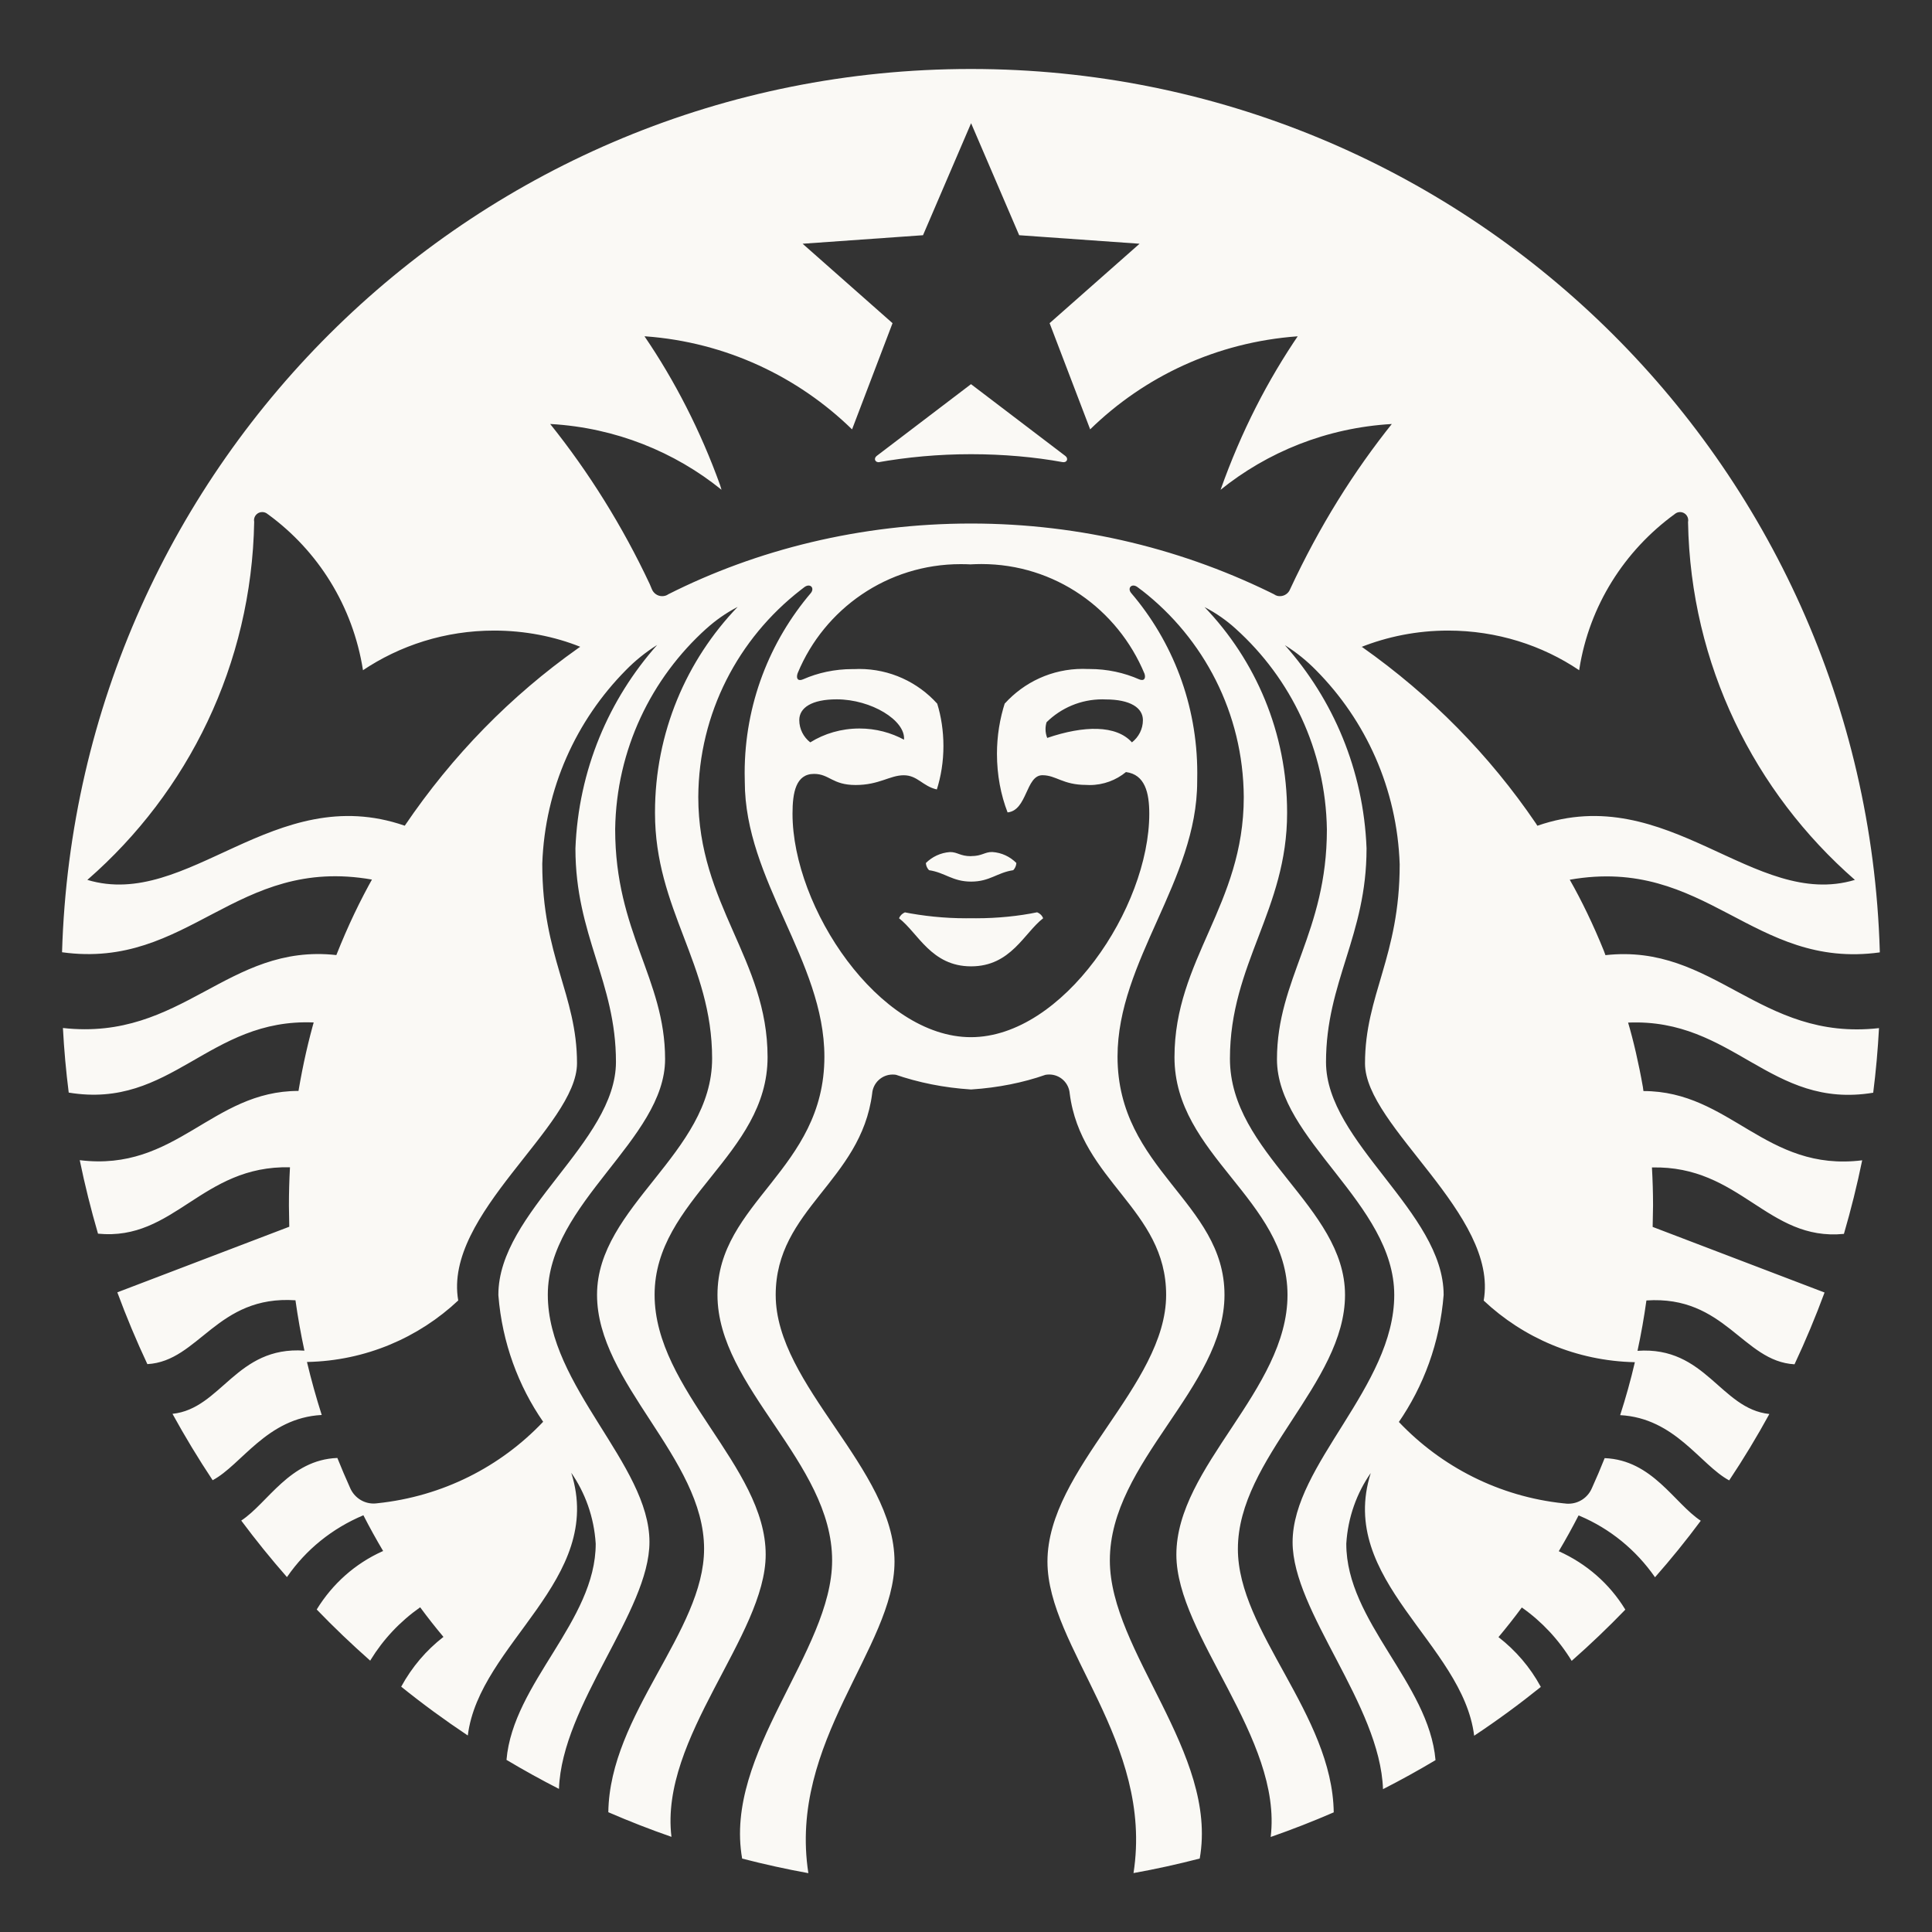 <svg width="44" height="44" viewBox="0 0 44 44" fill="none" xmlns="http://www.w3.org/2000/svg">
<rect x="0" y="0" width="44" height="44" fill="#333333" stroke="none"/>
<path d="M35.015 18.805C37.992 17.773 39.947 20.729 42.244 20.039C39.956 18.041 38.502 15.138 38.444 11.894V11.884C38.447 11.873 38.448 11.861 38.448 11.848C38.448 11.746 38.365 11.662 38.262 11.662C38.215 11.662 38.172 11.68 38.139 11.709C36.994 12.543 36.197 13.794 35.969 15.233L35.965 15.264C35.126 14.698 34.092 14.361 32.979 14.361C32.273 14.361 31.598 14.497 30.98 14.744L31.016 14.732C32.596 15.847 33.923 17.199 34.978 18.751L35.012 18.805H35.015ZM31.702 9.656C30.212 9.742 28.864 10.293 27.786 11.164L27.798 11.154C28.272 9.82 28.867 8.665 29.59 7.606L29.555 7.659C27.704 7.793 26.059 8.576 24.826 9.78L24.828 9.779L23.904 7.36L25.953 5.551L23.211 5.357L22.116 2.806L21.021 5.357L18.279 5.551L20.327 7.36L19.405 9.779C18.174 8.578 16.529 7.794 14.703 7.66L14.678 7.659C15.365 8.665 15.958 9.82 16.399 11.046L16.432 11.154C15.368 10.293 14.02 9.742 12.548 9.657L12.53 9.656C13.405 10.747 14.178 11.982 14.798 13.304L14.845 13.416C14.883 13.511 14.974 13.577 15.08 13.577C15.13 13.577 15.177 13.564 15.216 13.537H15.214C17.227 12.519 19.602 11.923 22.114 11.923C24.627 11.923 27.003 12.519 29.105 13.579L29.015 13.539C29.052 13.564 29.099 13.577 29.149 13.577C29.255 13.577 29.346 13.511 29.382 13.417C30.05 11.984 30.823 10.747 31.727 9.619L31.699 9.655L31.702 9.656ZM18.453 16.907C18.772 16.708 19.159 16.591 19.574 16.591C19.946 16.591 20.296 16.686 20.6 16.852L20.588 16.846C20.627 16.407 19.841 15.927 19.056 15.927C18.485 15.927 18.203 16.119 18.203 16.399C18.203 16.605 18.301 16.788 18.452 16.906L18.453 16.907ZM25.176 15.929C25.155 15.927 25.132 15.927 25.107 15.927C24.611 15.927 24.162 16.126 23.835 16.448C23.82 16.495 23.811 16.551 23.811 16.607C23.811 16.679 23.826 16.747 23.851 16.809L23.849 16.806C24.686 16.52 25.422 16.509 25.779 16.907C25.931 16.788 26.029 16.606 26.029 16.4C26.029 16.122 25.746 15.929 25.176 15.929ZM22.116 12.854C22.045 12.85 21.962 12.848 21.878 12.848C20.207 12.848 18.775 13.868 18.171 15.32L18.161 15.347C18.13 15.454 18.172 15.524 18.297 15.468C18.627 15.323 19.011 15.238 19.415 15.238C19.432 15.238 19.448 15.238 19.465 15.238H19.462C19.494 15.236 19.53 15.235 19.566 15.235C20.271 15.235 20.905 15.539 21.343 16.024L21.345 16.027C21.434 16.314 21.486 16.646 21.486 16.989C21.486 17.343 21.432 17.683 21.329 18.002L21.336 17.979C21.013 17.907 20.897 17.656 20.582 17.656C20.266 17.656 20.022 17.878 19.487 17.878C18.953 17.878 18.89 17.625 18.539 17.625C18.125 17.625 18.049 18.05 18.049 18.531C18.049 20.674 20.018 23.621 22.112 23.621C24.206 23.621 26.174 20.674 26.174 18.531C26.174 18.05 26.075 17.64 25.643 17.583C25.419 17.767 25.131 17.879 24.815 17.879C24.788 17.879 24.762 17.878 24.734 17.876H24.738C24.203 17.876 24.055 17.655 23.74 17.655C23.36 17.655 23.397 18.457 22.947 18.502C22.793 18.106 22.705 17.648 22.705 17.169C22.705 16.759 22.77 16.367 22.889 15.998L22.882 16.024C23.323 15.537 23.956 15.233 24.662 15.233C24.698 15.233 24.734 15.235 24.77 15.236H24.764C24.778 15.236 24.795 15.236 24.813 15.236C25.216 15.236 25.601 15.32 25.949 15.474L25.931 15.467C26.055 15.522 26.099 15.453 26.066 15.345C25.453 13.868 24.021 12.846 22.351 12.846C22.268 12.846 22.185 12.849 22.102 12.853H22.113L22.116 12.854ZM13.214 14.73C12.632 14.497 11.959 14.361 11.253 14.361C10.14 14.361 9.106 14.698 8.248 15.276L8.267 15.264C8.035 13.793 7.237 12.542 6.11 11.718L6.094 11.707C6.061 11.678 6.018 11.662 5.971 11.662C5.869 11.662 5.785 11.745 5.785 11.848C5.785 11.861 5.786 11.873 5.789 11.886V11.884C5.731 15.138 4.277 18.042 2.002 20.028L1.989 20.039C4.285 20.729 6.241 17.773 9.218 18.805C10.307 17.199 11.634 15.847 13.166 14.763L13.214 14.73ZM42.793 23.415C42.767 23.907 42.723 24.397 42.661 24.886C40.317 25.274 39.48 23.185 37.079 23.289C37.2 23.697 37.322 24.223 37.416 24.758L37.428 24.848C39.409 24.847 40.207 26.698 42.41 26.425C42.294 26.991 42.155 27.549 41.994 28.101C40.252 28.272 39.639 26.54 37.622 26.588C37.638 26.875 37.647 27.165 37.647 27.458L37.638 27.942L41.553 29.436C41.348 29.991 41.12 30.536 40.869 31.071C39.692 31.006 39.286 29.497 37.496 29.617C37.443 30.002 37.375 30.384 37.293 30.764C38.848 30.655 39.182 32.087 40.296 32.203C40.013 32.72 39.708 33.224 39.381 33.715C38.722 33.361 38.15 32.296 36.898 32.229C37.026 31.832 37.139 31.43 37.233 31.023C35.898 30.995 34.69 30.467 33.788 29.618L33.79 29.621C34.136 27.657 31.087 25.657 31.087 24.218C31.087 22.655 31.877 21.791 31.877 19.684C31.818 17.956 31.102 16.405 29.973 15.265C29.764 15.052 29.532 14.863 29.279 14.704L29.263 14.694C30.361 15.926 31.053 17.54 31.122 19.314V19.328C31.122 21.311 30.199 22.359 30.199 24.189C30.199 26.019 32.878 27.603 32.878 29.491C32.791 30.58 32.422 31.57 31.845 32.404L31.858 32.384C32.825 33.403 34.14 34.084 35.611 34.238L35.637 34.24C35.662 34.245 35.689 34.246 35.718 34.246C35.962 34.246 36.169 34.098 36.256 33.887L36.258 33.883C36.359 33.66 36.455 33.436 36.545 33.208C37.633 33.251 38.132 34.239 38.734 34.634C38.404 35.079 38.056 35.508 37.692 35.921C37.26 35.299 36.669 34.816 35.977 34.523L35.951 34.513C35.809 34.789 35.659 35.061 35.5 35.328C36.137 35.614 36.656 36.073 37.007 36.644L37.015 36.659C36.624 37.064 36.218 37.452 35.794 37.825C35.497 37.34 35.117 36.934 34.671 36.618L34.658 36.61C34.488 36.84 34.311 37.065 34.127 37.284C34.522 37.591 34.845 37.968 35.081 38.4L35.091 38.419C34.602 38.812 34.097 39.183 33.573 39.53C33.315 37.428 30.444 35.986 31.218 33.547C30.901 34 30.698 34.554 30.661 35.153V35.162C30.661 36.929 32.542 38.331 32.693 40.086C32.303 40.319 31.904 40.539 31.497 40.747C31.429 38.817 29.438 36.706 29.438 35.122C29.438 33.355 31.753 31.58 31.753 29.492C31.753 27.404 29.082 25.959 29.082 24.125C29.082 22.291 30.219 21.239 30.219 18.891C30.191 17.075 29.396 15.45 28.145 14.322L28.14 14.317C27.934 14.13 27.701 13.967 27.45 13.835L27.432 13.825C28.596 15.038 29.313 16.687 29.313 18.505C29.313 18.508 29.313 18.512 29.313 18.515C29.313 20.722 28.011 21.948 28.011 24.11C28.011 26.272 30.632 27.474 30.632 29.491C30.632 31.508 28.192 33.205 28.192 35.276C28.192 37.16 30.343 39.04 30.375 41.275C29.903 41.48 29.424 41.667 28.939 41.836C29.212 39.579 26.791 37.25 26.791 35.407C26.791 33.393 29.322 31.661 29.322 29.491C29.322 27.318 26.748 26.308 26.748 24.078C26.748 21.85 28.326 20.616 28.326 18.153C28.315 16.238 27.41 14.538 26.008 13.447L25.994 13.438L25.906 13.371C25.776 13.275 25.668 13.391 25.761 13.505C26.698 14.602 27.267 16.036 27.267 17.604C27.267 17.673 27.266 17.741 27.265 17.808V17.799C27.265 20.052 25.451 21.882 25.451 24.064C25.451 26.641 27.887 27.376 27.887 29.49C27.887 31.603 25.276 33.292 25.276 35.536C25.276 37.616 27.747 39.924 27.323 42.327C26.824 42.456 26.322 42.567 25.815 42.658C26.279 39.669 23.855 37.52 23.855 35.565C23.855 33.447 26.558 31.559 26.558 29.49C26.558 27.538 24.618 26.899 24.362 24.904C24.343 24.66 24.141 24.471 23.895 24.471C23.863 24.471 23.833 24.474 23.802 24.48H23.805C23.306 24.655 22.73 24.772 22.131 24.811L22.112 24.812C21.494 24.772 20.916 24.655 20.372 24.467L20.419 24.48C20.392 24.475 20.362 24.472 20.33 24.472C20.084 24.472 19.882 24.662 19.863 24.904C19.608 26.901 17.666 27.539 17.666 29.491C17.666 31.56 20.372 33.447 20.372 35.566C20.372 37.522 17.947 39.67 18.41 42.66C17.903 42.568 17.401 42.457 16.902 42.328C16.478 39.927 18.951 37.617 18.951 35.537C18.951 33.294 16.34 31.603 16.34 29.491C16.34 27.379 18.775 26.641 18.775 24.066C18.775 21.883 16.962 20.053 16.962 17.8C16.96 17.742 16.959 17.674 16.959 17.605C16.959 16.038 17.53 14.603 18.474 13.497L18.467 13.505C18.558 13.391 18.452 13.275 18.32 13.371L18.233 13.438C16.818 14.538 15.914 16.238 15.903 18.148C15.903 20.612 17.481 21.846 17.481 24.076C17.481 26.305 14.908 27.316 14.908 29.488C14.908 31.66 17.438 33.39 17.438 35.404C17.438 37.247 15.018 39.576 15.292 41.833C14.806 41.664 14.327 41.477 13.854 41.272C13.886 39.037 16.035 37.156 16.035 35.273C16.035 33.202 13.597 31.504 13.597 29.488C13.597 27.473 16.218 26.27 16.218 24.107C16.218 21.945 14.917 20.719 14.917 18.512C14.917 18.509 14.917 18.505 14.917 18.502C14.917 16.685 15.633 15.036 16.8 13.821L16.797 13.823C16.527 13.964 16.295 14.129 16.087 14.317L16.089 14.314C14.832 15.446 14.037 17.072 14.01 18.882V18.887C14.01 21.235 15.147 22.288 15.147 24.12C15.147 25.953 12.476 27.398 12.476 29.487C12.476 31.574 14.791 33.349 14.791 35.117C14.791 36.701 12.798 38.812 12.73 40.741C12.325 40.534 11.927 40.314 11.535 40.08C11.685 38.325 13.567 36.923 13.567 35.157C13.529 34.549 13.326 33.994 13.003 33.531L13.01 33.541C13.784 35.981 10.913 37.422 10.654 39.525C10.132 39.177 9.626 38.807 9.137 38.413C9.383 37.963 9.706 37.586 10.092 37.285L10.1 37.28C9.916 37.061 9.739 36.836 9.569 36.605C9.109 36.929 8.729 37.334 8.441 37.803L8.432 37.821C8.01 37.448 7.603 37.06 7.213 36.655C7.572 36.069 8.089 35.61 8.705 35.332L8.726 35.324C8.568 35.057 8.417 34.785 8.276 34.509C7.558 34.811 6.967 35.295 6.544 35.905L6.535 35.917C6.171 35.502 5.824 35.073 5.494 34.63C6.097 34.235 6.595 33.245 7.683 33.204C7.774 33.431 7.87 33.655 7.97 33.878C8.059 34.093 8.267 34.242 8.509 34.242C8.538 34.242 8.566 34.239 8.593 34.236H8.591C10.088 34.08 11.402 33.399 12.367 32.383L12.37 32.38C11.806 31.566 11.437 30.578 11.351 29.508L11.35 29.487C11.35 27.6 14.028 26.016 14.028 24.185C14.028 22.353 13.105 21.307 13.105 19.323C13.174 17.536 13.867 15.923 14.971 14.683L14.964 14.69C14.696 14.859 14.464 15.048 14.255 15.261L14.254 15.262C13.126 16.403 12.41 17.952 12.35 19.669V19.68C12.35 21.787 13.141 22.652 13.141 24.214C13.141 25.653 10.092 27.653 10.436 29.617C9.535 30.463 8.328 30.991 6.997 31.018H6.991C7.088 31.425 7.2 31.827 7.327 32.225C6.076 32.291 5.504 33.359 4.843 33.711C4.517 33.22 4.212 32.716 3.928 32.199C5.042 32.083 5.377 30.652 6.933 30.76C6.851 30.38 6.783 29.998 6.729 29.613C4.939 29.492 4.532 31.003 3.356 31.067C3.105 30.532 2.877 29.986 2.672 29.432L6.588 27.938L6.58 27.454C6.58 27.161 6.588 26.872 6.604 26.584C4.588 26.537 3.974 28.268 2.232 28.096C2.071 27.544 1.932 26.986 1.816 26.422C4.018 26.695 4.817 24.844 6.798 24.845C6.904 24.221 7.026 23.694 7.174 23.18L7.148 23.286C4.747 23.183 3.908 25.271 1.565 24.883C1.503 24.394 1.459 23.904 1.433 23.412C4.158 23.716 5.179 21.477 7.66 21.751C7.931 21.069 8.204 20.504 8.511 19.959L8.473 20.032C5.363 19.485 4.307 22.087 1.413 21.687C1.743 10.508 10.884 1.571 22.112 1.571C33.34 1.571 42.483 10.509 42.811 21.659V21.69C39.915 22.089 38.859 19.489 35.75 20.035C36.018 20.505 36.291 21.07 36.527 21.655L36.563 21.753C39.043 21.478 40.064 23.719 42.789 23.415H42.793ZM22.116 19.499C21.864 19.499 21.809 19.404 21.636 19.405C21.421 19.42 21.229 19.513 21.086 19.655C21.09 19.719 21.116 19.775 21.158 19.818C21.526 19.873 21.692 20.078 22.117 20.078C22.543 20.078 22.707 19.873 23.076 19.818C23.117 19.775 23.143 19.719 23.147 19.655V19.654C23.005 19.511 22.812 19.417 22.598 19.404H22.596C22.423 19.402 22.367 19.497 22.116 19.497V19.499ZM20.613 20.777C20.55 20.802 20.5 20.851 20.475 20.912V20.913C20.909 21.247 21.209 22.008 22.116 22.008C23.023 22.008 23.323 21.247 23.757 20.913C23.732 20.849 23.682 20.801 23.62 20.777C23.202 20.863 22.721 20.913 22.231 20.913C22.191 20.913 22.15 20.913 22.11 20.912H22.116C22.081 20.912 22.041 20.913 22.001 20.913C21.511 20.913 21.031 20.863 20.568 20.771L20.613 20.779V20.777ZM24.198 10.524C23.571 10.409 22.851 10.344 22.116 10.344C21.381 10.344 20.659 10.409 19.96 10.535L20.033 10.524C19.929 10.542 19.889 10.441 19.968 10.382C20.04 10.329 22.114 8.749 22.114 8.749L24.26 10.382C24.341 10.441 24.301 10.543 24.198 10.524Z" fill="#FAF9F5"/>
</svg>
